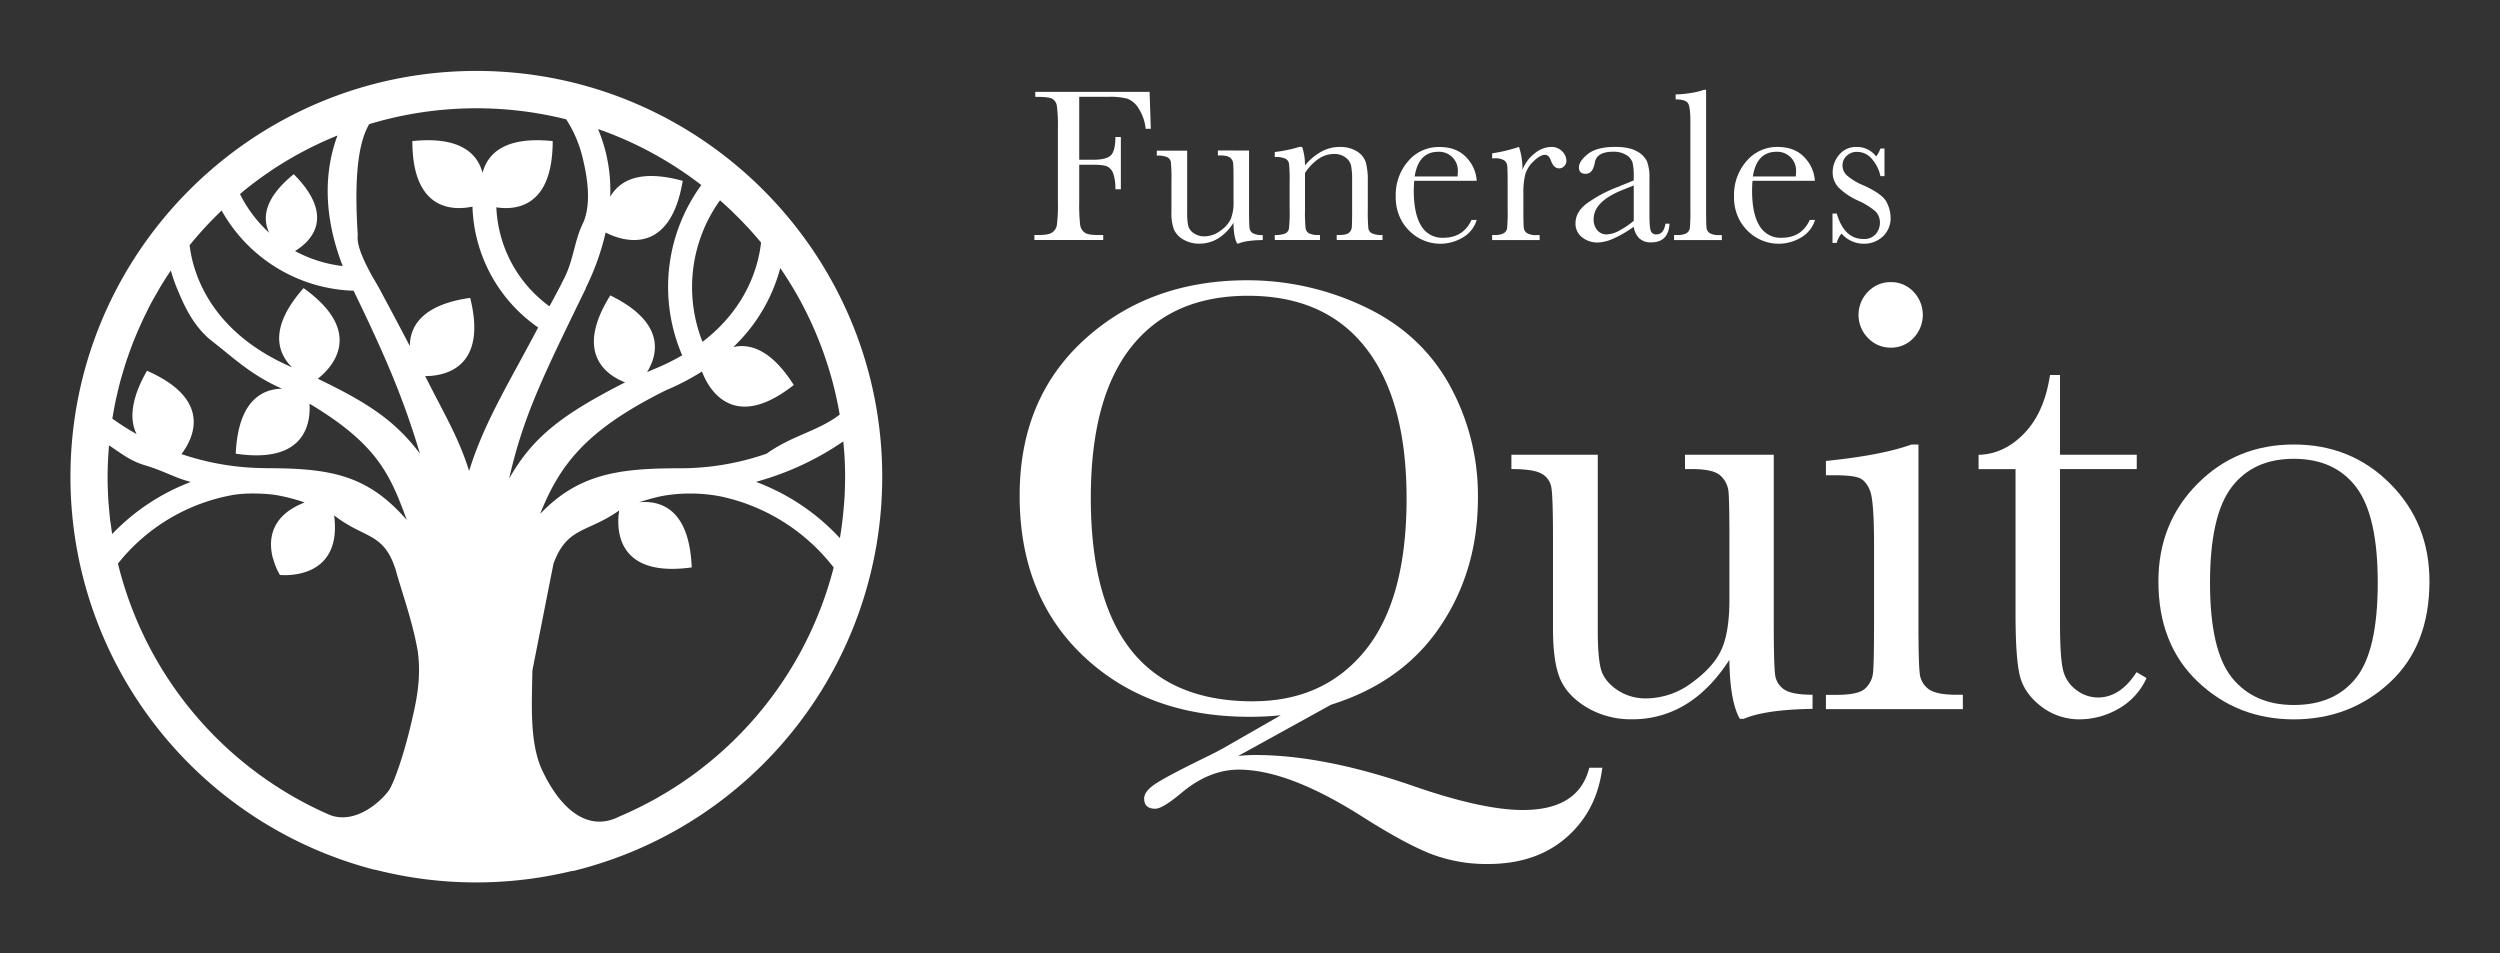 <?xml version="1.0" encoding="UTF-8"?>
<svg xmlns="http://www.w3.org/2000/svg" id="Capa_1" data-name="Capa 1" viewBox="0 0 1000 381.34">
  <rect x="0" y="0" width="1000" height="381.34" fill="#333333" stroke="none"/>
  <defs>
    <style>.cls-1{fill:#fff;}</style>
  </defs>
  <path class="cls-1" d="M609.15,324q-16.14,0-43.72-9.56Q529.55,302,502,302q-2.85,0-6.71.37l37.14-20.49q28.56-8.94,43.65-31.3t15.09-51.41a91.29,91.29,0,0,0-11.55-45.52q-11.55-20.55-34-31.05A108.82,108.82,0,0,0,499,112.11q-39.12,0-65.14,23.65t-26,62.53q0,40.13,25.65,64.28t66.25,24.15a119.93,119.93,0,0,0,12.55-.62l-23,13.17c-2.07,1.15-4.14,2.23-6.21,3.22Q468.32,309.69,463,313c-3.56,2.19-5.34,4.33-5.34,6.39,0,2.74,1.49,4.1,4.47,4.1q2.86,0,10.31-6.21,11.18-9.43,23.1-9.43,19.88,0,49.68,19,16.63,10.55,27,14.65a62.25,62.25,0,0,0,23,4.1q19.25,0,31.42-10.68t14.28-27.82h-5.21Q631.5,324,609.15,324Zm-108-43.47q-32.42,0-48.62-20.36t-16.21-61q0-40,16.21-60.42t46.63-20.44q30.93,0,47.2,20.93t16.27,60.17q0,40.36-16.52,60.74T501.1,280.51Z"></path>
  <path class="cls-1" d="M710,269.46q-.5-4.21-.5-20.87V181.9H674v5.72h2.61q8.82,0,11.61,2.66a9.9,9.9,0,0,1,3.17,6.28q.38,3.6.38,20.24v23q0,13-3.17,20t-11.86,13.29a30.7,30.7,0,0,1-18.26,6.27,20.24,20.24,0,0,1-11.8-3.53q-5.1-3.56-6.33-8.26t-1.24-15.16V181.9H604.56v5.72q8.82,0,12.11,1.86a7.68,7.68,0,0,1,3.91,5.77q.63,3.92.62,21.55v34.65q0,13.55,2.92,20.24t10.74,11.37a34.59,34.59,0,0,0,18,4.65,40.45,40.45,0,0,0,21.55-6q9.75-6,17.33-17.76.24,16.77,4.22,23.6h1.49q8.68-3.72,27.57-4V277.9q-8.19,0-11.36-2.11A8.33,8.33,0,0,1,710,269.46Z"></path>
  <path class="cls-1" d="M771.48,275.67a8.81,8.81,0,0,1-3.6-6.46q-.5-4.21-.5-20.49V177.8h-2.73q-12.18,4.35-34.28,6.58v5.72h3.36q6.94,0,9.75,1c1.86.67,3.35,2.32,4.47,5s1.67,9.94,1.67,21.86v30.8q0,17-.43,20.55a9.88,9.88,0,0,1-3.11,6.09q-2.67,2.55-11.48,2.54h-4.23v5.72h54.77V277.9h-2.6Q774.59,277.9,771.48,275.67Z"></path>
  <path class="cls-1" d="M747.2,116.7a13.18,13.18,0,0,0,0,18.5,12.35,12.35,0,0,0,9.13,3.86,12.16,12.16,0,0,0,9.07-3.86,13.36,13.36,0,0,0,0-18.5,12.18,12.18,0,0,0-9.07-3.85A12.38,12.38,0,0,0,747.2,116.7Z"></path>
  <path class="cls-1" d="M839.17,279a14.25,14.25,0,0,1-8.63-3,13.68,13.68,0,0,1-5.28-7.88Q824,263.26,824,249.09V187.62H854.7V181.9H824V150h-4q-2.24,15-10.31,23.35t-18.26,8.57v5.72h14.78v57.62q0,17.76,1.68,24.84t8.44,12.36a24.88,24.88,0,0,0,15.71,5.27,31.13,31.13,0,0,0,15.22-4.15,26.64,26.64,0,0,0,11.36-12.36l-4-2.36Q848.11,279,839.17,279Z"></path>
  <path class="cls-1" d="M956.17,193.58q-15.64-15.78-38.63-15.78T879,193.51q-15.64,15.72-15.64,39.06,0,25.21,15.83,40.18t38.31,15q22.49,0,38.38-14.71t15.9-40.43Q971.82,209.35,956.17,193.58Zm-13.73,77.56Q933.82,282,917.54,282q-15.9,0-24.71-10.86T884,233.19q0-26.94,8.63-38.31t24.9-11.36q16.4,0,25,11.42t8.57,38.25Q951.08,260.28,942.44,271.14Z"></path>
  <path class="cls-1" d="M459.84,36.75l.48,14.77h-2.05a18.39,18.39,0,0,0-2.74-8,9.33,9.33,0,0,0-4.43-4,27,27,0,0,0-7.83-.79H431.69V63.9h5.55q5.37,0,7.15-1.82c1.17-1.21,1.77-3.63,1.77-7.28h2.18V75.7h-2.18a18.9,18.9,0,0,0-.77-6,5.15,5.15,0,0,0-2.27-3q-1.51-.81-5.88-.81h-5.55V80.6a71.77,71.77,0,0,0,.35,9.15A4.7,4.7,0,0,0,433.81,93q1.41,1.05,5.48,1h2v2H413.76V94h1.84c2.53,0,4.29-.32,5.26-1a4.49,4.49,0,0,0,1.89-3,64.65,64.65,0,0,0,.41-9.46V51.52a61.42,61.42,0,0,0-.41-9.13A4,4,0,0,0,421,39.55q-1.33-.79-5.84-.79h-1.05v-2Z"></path>
  <path class="cls-1" d="M499.62,60.22V83.7c0,3.91.06,6.35.18,7.34a2.88,2.88,0,0,0,1.29,2.23,7.59,7.59,0,0,0,4,.75v2c-4.43.06-7.66.52-9.7,1.4h-.52c-.94-1.61-1.43-4.37-1.49-8.31a19.43,19.43,0,0,1-6.1,6.25,14.26,14.26,0,0,1-7.58,2.1,12.17,12.17,0,0,1-6.34-1.64,8.8,8.8,0,0,1-3.78-4,18.67,18.67,0,0,1-1-7.13V72.51a71.11,71.11,0,0,0-.22-7.59,2.73,2.73,0,0,0-1.38-2,9.46,9.46,0,0,0-4.26-.66v-2h12.15V85.06a23.21,23.21,0,0,0,.44,5.33,5.17,5.17,0,0,0,2.23,2.91,7.11,7.11,0,0,0,4.15,1.24,10.76,10.76,0,0,0,6.43-2.21,12.18,12.18,0,0,0,4.17-4.67,17.58,17.58,0,0,0,1.12-7.06V72.51c0-3.91-.05-6.28-.13-7.13a3.46,3.46,0,0,0-1.12-2.2c-.65-.63-2-1-4.09-1h-.91v-2Z"></path>
  <path class="cls-1" d="M519.69,58.78h1.18A23.65,23.65,0,0,1,522,66.17a22.71,22.71,0,0,1,6.61-5.55,15.07,15.07,0,0,1,7.21-1.84,12.65,12.65,0,0,1,7,1.79,8,8,0,0,1,3.51,4.4,27.48,27.48,0,0,1,.79,7.58V83.74a70.49,70.49,0,0,0,.22,7.57,2.74,2.74,0,0,0,1.38,2A9.26,9.26,0,0,0,553,94v2H534.68V94h.83c2.1,0,3.47-.31,4.11-.92a3.43,3.43,0,0,0,1.1-2.14c.08-.82.13-3.22.13-7.22V72.2a30.24,30.24,0,0,0-.42-6,5.72,5.72,0,0,0-2.23-3.22,7.35,7.35,0,0,0-4.61-1.39,11,11,0,0,0-6.1,1.9,20.18,20.18,0,0,0-5.49,5.7v14.6a64.5,64.5,0,0,0,.25,7.57,2.78,2.78,0,0,0,1.39,2A9.45,9.45,0,0,0,528,94v2h-18.1V94a10,10,0,0,0,4.2-.62,2.65,2.65,0,0,0,1.46-1.85,56.08,56.08,0,0,0,.29-7.81V73.08a65.36,65.36,0,0,0-.24-7.59,2.8,2.8,0,0,0-1.4-2,9.45,9.45,0,0,0-4.31-.68v-2A56.4,56.4,0,0,0,519.69,58.78Z"></path>
  <path class="cls-1" d="M590.68,72.33h-25c-.12,1.72-.17,3-.17,3.85,0,6.3,1,11,3,14.19a9.69,9.69,0,0,0,8.8,4.74q8,0,11.28-7.13h2.1a12.21,12.21,0,0,1-5.55,7,17.42,17.42,0,0,1-17.64.22,18.31,18.31,0,0,1-6.62-6.5,19.05,19.05,0,0,1-2.58-10.18,20.46,20.46,0,0,1,5-14.1,16,16,0,0,1,12.46-5.62q7,0,10.89,4.29A14.6,14.6,0,0,1,590.68,72.33ZM583,70.58a13.45,13.45,0,0,0,.13-1.79,7.51,7.51,0,0,0-7.78-8.08q-7.95,0-9.48,9.87Z"></path>
  <path class="cls-1" d="M609,67.92a14.89,14.89,0,0,1,4.83-6.52,10.72,10.72,0,0,1,6.54-2.62,5.9,5.9,0,0,1,4.54,1.79,5.41,5.41,0,0,1,1.66,3.68,3.08,3.08,0,0,1-.85,2.18,2.74,2.74,0,0,1-2.08.92q-2.17,0-3.32-3.23c-.52-1.46-1.31-2.19-2.36-2.19q-1.87,0-4.5,2.56a11.83,11.83,0,0,0-3.37,5.31,30.51,30.51,0,0,0-.74,7.56v6.38q0,5.73.15,7.22a3,3,0,0,0,1.25,2.27,6.93,6.93,0,0,0,3.89.79h1.22v2h-19V94h.91a7.2,7.2,0,0,0,3.74-.72,2.91,2.91,0,0,0,1.34-2,73,73,0,0,0,.21-7.52V73.64q0-5.76-.15-7.23a3.07,3.07,0,0,0-1.25-2.27,6.8,6.8,0,0,0-3.89-.81h-.91v-2a61.22,61.22,0,0,0,10.75-2.58A29.3,29.3,0,0,1,609,67.92Z"></path>
  <path class="cls-1" d="M666.18,89.47h1.62q-.39,7.47-7.35,7.48a6.73,6.73,0,0,1-4.7-1.58,7.9,7.9,0,0,1-2.25-4.68,45.36,45.36,0,0,1-8,4.68A16.37,16.37,0,0,1,639.08,97a9.67,9.67,0,0,1-6.25-2.1,6.76,6.76,0,0,1-2.63-5.55q0-4.51,4.4-7.87a53.77,53.77,0,0,1,12.13-6.56l6.77-2.76V70.37A21.41,21.41,0,0,0,653,65a5.48,5.48,0,0,0-2.49-3,9.49,9.49,0,0,0-5.29-1.31c-4.37,0-6.8,1.45-7.3,4.37s-1.69,4.46-3.67,4.46c-1.78,0-2.67-.85-2.67-2.54s1.18-3.45,3.54-5.35,6-2.87,11-2.87q5.55,0,8.61,1.75a9.13,9.13,0,0,1,4.05,4,17.93,17.93,0,0,1,1,6.82V85.8q0,5.07.52,6.51a2.18,2.18,0,0,0,2.28,1.45C664.52,93.76,665.72,92.33,666.18,89.47ZM653.5,74.17l-4.76,1.92q-11.28,4.59-11.28,11.54a6.59,6.59,0,0,0,1.44,4.44,4.73,4.73,0,0,0,3.76,1.69,11,11,0,0,0,4.77-1.36,34.67,34.67,0,0,0,6.07-4.07Z"></path>
  <path class="cls-1" d="M682.44,35.92V83.74q0,5.73.16,7.22a3,3,0,0,0,1.24,2.27,7,7,0,0,0,3.89.79h1v2H669.63V94h1.23a7.23,7.23,0,0,0,3.74-.72,2.93,2.93,0,0,0,1.33-2,68.75,68.75,0,0,0,.22-7.52V48.33c0-3.76-.34-6.12-1-7.1s-2.3-1.47-4.89-1.47v-2a37.84,37.84,0,0,0,6.27-.61,23.07,23.07,0,0,0,5-1.22Z"></path>
  <path class="cls-1" d="M725.94,72.33H701c-.12,1.72-.17,3-.17,3.85,0,6.3,1,11,3,14.19a9.69,9.69,0,0,0,8.8,4.74q8,0,11.28-7.13h2.1a12.21,12.21,0,0,1-5.55,7,17.42,17.42,0,0,1-17.64.22,18.31,18.31,0,0,1-6.62-6.5,19.05,19.05,0,0,1-2.58-10.18,20.46,20.46,0,0,1,5-14.1A16,16,0,0,1,711,58.78q7,0,10.89,4.29A14.65,14.65,0,0,1,725.94,72.33Zm-7.65-1.75a13.45,13.45,0,0,0,.13-1.79,7.51,7.51,0,0,0-7.78-8.08q-7.95,0-9.49,9.87Z"></path>
  <path class="cls-1" d="M733,97.16V85.4h1.7q3,10.2,10.63,10.19a6,6,0,0,0,5-2,6.85,6.85,0,0,0,1.64-4.42,6.3,6.3,0,0,0-1.75-4.59,28.24,28.24,0,0,0-6.95-4.32A26.61,26.61,0,0,1,735.43,75a8.79,8.79,0,0,1-2.36-6.25A10.78,10.78,0,0,1,735.6,62a8.57,8.57,0,0,1,7.13-3.21,9.54,9.54,0,0,1,7.74,3.8,11.56,11.56,0,0,0,1.7-3.19h1.62V70.45h-1.62a15,15,0,0,0-3.39-6.84,7.64,7.64,0,0,0-5.92-2.86,5.73,5.73,0,0,0-4.24,1.62A5.15,5.15,0,0,0,737,66.13a5.42,5.42,0,0,0,1.79,4.06,24.22,24.22,0,0,0,6.69,4q7.44,3.36,9.1,6.56a13.64,13.64,0,0,1,1.66,6.2,10,10,0,0,1-3.08,7.61,10.85,10.85,0,0,1-7.76,2.93,11.76,11.76,0,0,1-8.79-4.07,9.94,9.94,0,0,0-1.93,3.76Z"></path>
  <path class="cls-1" d="M190.54,28.37C101,28.37,28.18,101.2,28.18,190.72A162.3,162.3,0,0,0,149.94,347.93l.09-.06a162.72,162.72,0,0,0,78.92.48l.13.09A162.26,162.26,0,0,0,352.89,190.72C352.89,101.2,280.06,28.37,190.54,28.37ZM337.9,196.88c0,1.07-.1,2.15-.17,3.22,0,.31-.05.62-.07.94-.22,2.94-.51,5.86-.89,8.75-.24,1.83-.51,3.66-.81,5.47a87,87,0,0,0-33.56-22.51c.45-.12.9-.27,1.35-.4a115.38,115.38,0,0,0,33.6-15.81c0,.58.08,1.16.13,1.74.15,1.74.3,3.49.38,5.25.12,2.41.19,4.83.19,7.26,0,.11,0,.21,0,.32C338,193,338,195,337.9,196.88ZM188.07,119.15c-19.62,2.78-24.12,11.71-24.13,19.3-3.84-7.38-8-15.17-12.5-23.57l-.14-.24,0,0c-.57-1.18-9.14-14.4-8.19-20.56-1.34-20.87-.29-36.17,4.57-44.42a148.05,148.05,0,0,1,78.8-1.93A49.76,49.76,0,0,1,233,62.89c2,8.13,3.5,18.08.5,25.73-3.76,7.4-3.88,14.58-7.58,22.21l-.13.26L224,114.66l0,0-.14.26-4.07,7.61a51.54,51.54,0,0,1-21.25-39.6c8.11,1.24,22.51-.25,22.54-26.49-19.59-2.07-26.16,5.4-28.07,12.71-1.9-7.31-8.48-14.78-28.07-12.71,0,28,16.39,27.82,24.05,26.21A61.08,61.08,0,0,0,215.27,131c-12.32,23.29-21.64,38.14-27.63,57.38-4.24-13.61-10.11-23-17.56-37.94C177.39,150.44,195.18,147.58,188.07,119.15Zm-143.87,90c-.28-2.21-.49-4.44-.67-6.67-.08-.94-.16-1.88-.22-2.82s-.09-1.82-.13-2.73c-.08-1.87-.14-3.74-.14-5.63,0-.2,0-.39,0-.59,0-2.17.07-4.33.16-6.48.09-1.82.22-3.64.36-5.45,0-.21,0-.42.05-.63,4.64,3,8.25,6.14,14.48,8,7.44,2.23,11.33,4.7,17.23,6.35l1,.28a85.24,85.24,0,0,0-31.45,20.84l-.06-.37c-.2-1.28-.36-2.57-.52-3.86Zm65,14.1a26.84,26.84,0,0,0,2.76,6.73s25.16,2.83,21.69-23.83c12.25,9.52,19.79,6.61,24.61,21.71,2.26,8.4,6.66,20.17,8.83,32.53,1.53,11-.62,20.44-2.43,28.13-2.88,12.63-6.82,24.06-9,27.47-2.7,4-13.29,14.19-23.94,9.91A148.05,148.05,0,0,1,47.18,225.44,75.67,75.67,0,0,1,92,198.21c6-1.29,14.39-.79,18.19-.23a74.14,74.14,0,0,1,11.67,3C107.67,206.5,107.4,216.58,109.15,223.28Zm-2.72-36a105.86,105.86,0,0,1-33.91-5.62c4.47-5.85,13-21.58-13.78-33.33-6.84,12-6.82,20-4.16,25.34a106,106,0,0,1-9.7-6.18c.06-.38.14-.76.21-1.14q.52-3.19,1.18-6.33c.16-.76.35-1.51.53-2.27.4-1.76.82-3.53,1.29-5.27.24-.88.49-1.75.75-2.62q.69-2.4,1.45-4.77c.3-.93.62-1.85.94-2.77.52-1.49,1.07-3,1.63-4.45.37-1,.74-1.89,1.12-2.83.58-1.43,1.19-2.83,1.82-4.23.42-.94.83-1.89,1.27-2.82.66-1.39,1.35-2.75,2-4.11.46-.91.91-1.82,1.39-2.71.76-1.42,1.57-2.81,2.38-4.21.46-.79.89-1.6,1.37-2.38q1.91-3.17,4-6.22l.09-.13a64.31,64.31,0,0,0,2.78,7.94c2.53,6,6.07,14.12,13.28,20,8.5,6.51,15.78,13.82,28.4,19.33-7.91.14-17.56,4.75-18.51,26,27.82,4.16,30-12.23,29.51-20,26.78,16.06,32.14,27.9,38.9,46.52C147,189.93,132.18,187.28,106.43,187.28Zm205.72-79.91A147.35,147.35,0,0,1,327,134.82l.2.51q1.35,3.33,2.55,6.74c.11.31.21.63.31.94.74,2.16,1.44,4.34,2.08,6.55.1.36.21.72.31,1.08.62,2.19,1.19,4.41,1.71,6.64l.24,1.05q.78,3.45,1.39,7l.09.52c-8.9,6.75-19,8.27-29.26,15.63a105.48,105.48,0,0,1-34.57,5.83c-24.15,0-40.5,2.05-56,18.25,8-20,18.67-33.75,50.41-49.49l0,0a96,96,0,0,0,14.34-7.48c1.72,4.73,11.11,25.6,36.7,5.41-9-14.21-17.55-16.67-24.16-15.19a67.6,67.6,0,0,0,18.75-31.49ZM221.39,225.48c5.46-14.89,13.57-12.29,26.3-21.31-.94,5.7-2.44,27.17,29,22.79a58.91,58.91,0,0,0-.52-5.9c-2.13-15.85-10.27-19.89-17.28-20.24a23.31,23.31,0,0,0-3.26.08c1.09-.37,2.2-.68,3.31-1q3.27-1,6.66-1.63a64,64,0,0,1,23.06.38A77.51,77.51,0,0,1,333.47,227a148.07,148.07,0,0,1-85.62,99.55c-12.81,6.62-24-3.09-31.34-19.24-4.51-10.66-3.85-24-3.55-39.16ZM281,136.73A59.51,59.51,0,0,1,288,80.13c.2.17.41.34.6.52.91.81,1.81,1.64,2.7,2.47.73.68,1.45,1.36,2.16,2.06s1.54,1.5,2.3,2.27c1,1,1.92,2,2.87,3,.48.52,1,1,1.45,1.56,1.48,1.64,2.93,3.3,4.34,5C303.52,105.29,299.44,122.64,281,136.73Zm-144-30.32a52.8,52.8,0,0,1-19-6c5.3-3.17,17.18-13-.5-30.73-12.22,9.9-12.49,17.94-9.79,23.47A52.85,52.85,0,0,1,96,77.63l.45-.4,1-.85c1.4-1.13,2.82-2.25,4.26-3.34l1.19-.89q2.26-1.66,4.6-3.26l.81-.56A146.71,146.71,0,0,1,135,54.19C130.53,66.15,128.32,83.75,137.08,106.41Zm-9.91,45.1c5-3.87,19.62-18.19-5.66-36.26-14.22,16.06-10.28,26.12-4.6,31.69-33-14.23-39.71-38-41-48.93L76,97.9A148.69,148.69,0,0,1,88.28,84.58l.38-.36a62.7,62.7,0,0,0,52.78,32.07c13.72,28.26,20.21,44.14,26.55,65.16C158,168.33,147.57,161.34,127.17,151.51Zm107.2-36.25.12-.26a100.94,100.94,0,0,0,7.84-22c4.37,2.3,25.46,11.59,30.84-20.66-17.52-4.83-25.43.14-29,6.37a63.29,63.29,0,0,0-4.87-27.09,146.26,146.26,0,0,1,27.48,12.93l1,.6q2.25,1.4,4.44,2.85c.67.44,1.32.89,2,1.35,1.09.75,2.17,1.52,3.24,2.3.79.58,1.58,1.16,2.35,1.75.27.2.53.42.8.63a69.11,69.11,0,0,0-7.65,68.09,89.66,89.66,0,0,1-10.52,5.22c-1.22.49-2.36,1-3.54,1.52,4.36-7.06,7.58-19.8-14.7-30.7-14.48,23.15-1.55,31.86,5.91,34.79-25.06,12.77-36.91,21.78-46.37,38.5C209.42,165.94,217.67,149.64,234.37,115.26Z"></path>
</svg>

